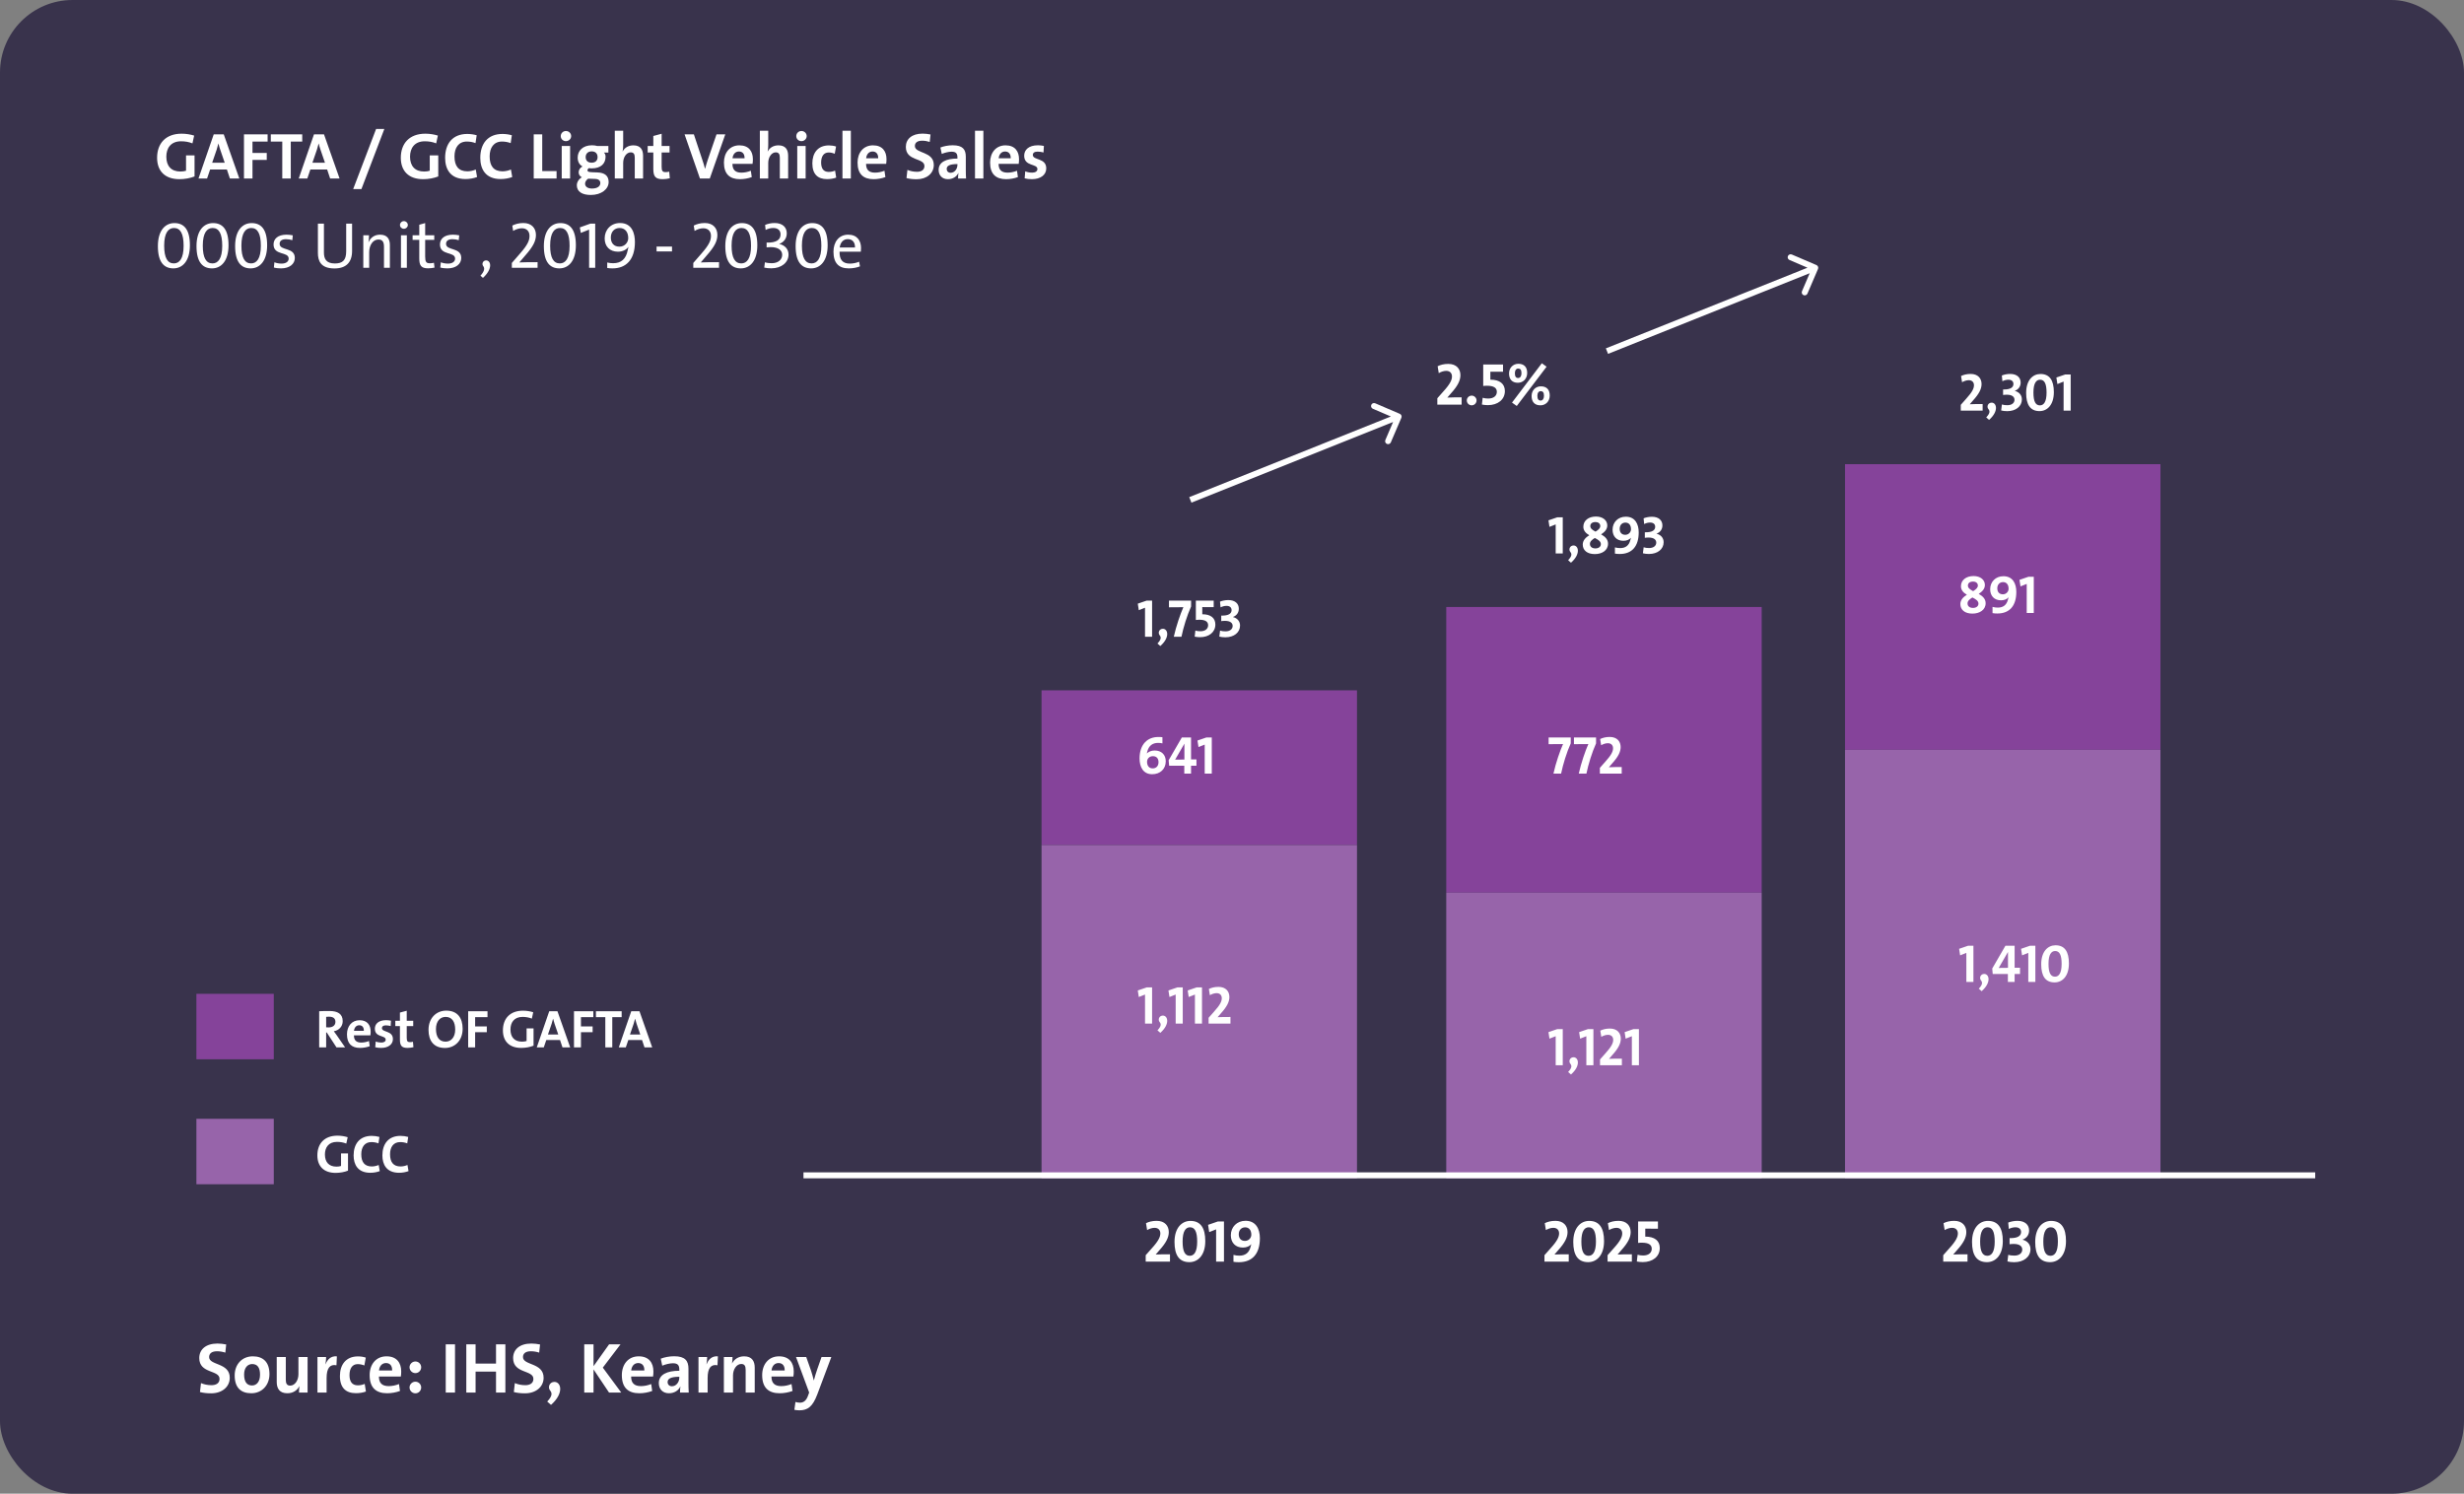 <?xml version="1.0" encoding="UTF-8"?> <svg xmlns="http://www.w3.org/2000/svg" width="414" height="251" viewBox="0 0 414 251" fill="none"><rect x="0" y="0" width="414" height="251" fill="#808080" stroke="none"/><rect width="414" height="251" rx="12.191" fill="#39334C"></rect><path d="M38.604 231.516C38.604 228.948 35.136 229.476 35.136 228.036C35.136 227.46 35.556 227.064 36.468 227.064C36.948 227.064 37.416 227.148 37.86 227.292L38.004 225.924C37.548 225.828 36.984 225.768 36.54 225.768C34.584 225.768 33.48 226.764 33.48 228.204C33.48 230.868 36.888 230.16 36.888 231.708C36.888 232.464 36.264 232.764 35.532 232.764C34.884 232.764 34.284 232.632 33.768 232.416L33.6 233.916C34.14 234.06 34.752 234.132 35.472 234.132C37.344 234.132 38.604 233.016 38.604 231.516ZM45.275 230.904C45.275 228.852 44.183 227.916 42.479 227.916C40.667 227.916 39.431 229.26 39.431 231.12C39.431 233.244 40.535 234.12 42.227 234.12C44.003 234.12 45.275 232.776 45.275 230.904ZM43.691 230.988C43.691 232.2 43.103 232.812 42.347 232.812C41.471 232.812 41.015 232.188 41.015 230.964C41.015 229.74 41.687 229.212 42.371 229.212C43.271 229.212 43.691 229.836 43.691 230.988ZM51.68 234V228.036H50.144V230.916C50.144 231.96 49.544 232.836 48.764 232.836C48.188 232.836 48.02 232.464 48.02 231.852V228.036H46.496V232.224C46.496 233.268 46.928 234.12 48.272 234.12C49.256 234.12 49.94 233.628 50.3 232.932H50.312C50.252 233.244 50.24 233.724 50.24 234H51.68ZM56.604 227.916C55.572 227.82 54.996 228.48 54.708 229.236H54.684C54.756 228.816 54.792 228.336 54.792 228.036H53.34V234H54.876V231.564C54.876 229.908 55.428 229.2 56.532 229.416L56.604 227.916ZM61.483 233.832L61.279 232.548C60.931 232.704 60.523 232.788 60.115 232.788C59.095 232.788 58.723 232.08 58.723 231.06C58.723 229.956 59.191 229.224 60.103 229.224C60.499 229.224 60.895 229.32 61.219 229.452L61.459 228.132C61.075 228 60.607 227.928 60.151 227.928C58.087 227.928 57.115 229.356 57.115 231.216C57.115 233.244 58.147 234.108 59.803 234.108C60.379 234.108 61.015 234.012 61.483 233.832ZM67.411 230.448C67.411 229.032 66.679 227.916 64.939 227.916C63.163 227.916 62.107 229.284 62.107 231.072C62.107 233.172 63.163 234.12 65.047 234.12C65.779 234.12 66.559 233.976 67.207 233.736L67.039 232.572C66.475 232.8 65.875 232.92 65.311 232.92C64.159 232.92 63.667 232.368 63.667 231.312H67.351C67.399 231.048 67.411 230.676 67.411 230.448ZM65.887 230.292H63.679C63.763 229.512 64.219 229.044 64.855 229.044C65.503 229.044 65.911 229.476 65.887 230.292ZM70.767 229.752C70.767 229.224 70.335 228.78 69.795 228.78C69.255 228.78 68.811 229.224 68.811 229.752C68.811 230.292 69.255 230.736 69.795 230.736C70.335 230.736 70.767 230.292 70.767 229.752ZM70.767 233.148C70.767 232.62 70.335 232.176 69.795 232.176C69.255 232.176 68.811 232.62 68.811 233.148C68.811 233.688 69.255 234.132 69.795 234.132C70.335 234.132 70.767 233.688 70.767 233.148ZM76.451 234V225.9H74.891V234H76.451ZM84.912 234V225.9H83.34V229.14H79.908V225.9H78.348V234H79.908V230.484H83.34V234H84.912ZM91.338 231.516C91.338 228.948 87.87 229.476 87.87 228.036C87.87 227.46 88.29 227.064 89.202 227.064C89.682 227.064 90.15 227.148 90.594 227.292L90.738 225.924C90.282 225.828 89.718 225.768 89.274 225.768C87.318 225.768 86.214 226.764 86.214 228.204C86.214 230.868 89.622 230.16 89.622 231.708C89.622 232.464 88.998 232.764 88.266 232.764C87.618 232.764 87.018 232.632 86.502 232.416L86.334 233.916C86.874 234.06 87.486 234.132 88.206 234.132C90.078 234.132 91.338 233.016 91.338 231.516ZM93.153 232.212C92.313 232.212 91.989 233.136 92.433 233.664C92.817 234.12 92.769 234.636 91.941 235.512L92.577 236.076C94.809 234.12 94.281 232.212 93.153 232.212ZM104.38 234L101.284 229.812L104.26 225.9H102.34L99.724 229.572V225.9H98.164V234H99.724V230.112L102.328 234H104.38ZM109.786 230.448C109.786 229.032 109.054 227.916 107.314 227.916C105.538 227.916 104.482 229.284 104.482 231.072C104.482 233.172 105.538 234.12 107.422 234.12C108.154 234.12 108.934 233.976 109.582 233.736L109.414 232.572C108.85 232.8 108.25 232.92 107.686 232.92C106.534 232.92 106.042 232.368 106.042 231.312H109.726C109.774 231.048 109.786 230.676 109.786 230.448ZM108.262 230.292H106.054C106.138 229.512 106.594 229.044 107.23 229.044C107.878 229.044 108.286 229.476 108.262 230.292ZM115.722 234C115.686 233.508 115.674 232.944 115.674 232.464V230.004C115.674 228.672 115.122 227.904 113.274 227.904C112.47 227.904 111.618 228.072 111.018 228.312L111.27 229.488C111.798 229.26 112.53 229.08 113.07 229.08C113.862 229.08 114.138 229.404 114.138 230.124V230.34C112.05 230.34 110.694 231 110.694 232.416C110.694 233.388 111.318 234.12 112.398 234.12C113.286 234.12 114.018 233.652 114.306 232.98L114.318 232.992C114.27 233.304 114.258 233.652 114.258 234H115.722ZM114.138 231.504C114.138 232.224 113.634 232.944 112.89 232.944C112.446 232.944 112.17 232.632 112.17 232.248C112.17 231.732 112.59 231.348 114.138 231.348V231.504ZM120.623 227.916C119.591 227.82 119.015 228.48 118.727 229.236H118.703C118.775 228.816 118.811 228.336 118.811 228.036H117.359V234H118.895V231.564C118.895 229.908 119.447 229.2 120.551 229.416L120.623 227.916ZM126.809 234V229.812C126.809 228.768 126.377 227.916 125.033 227.916C124.061 227.916 123.365 228.408 123.005 229.104H122.993C123.053 228.792 123.077 228.312 123.077 228.036H121.625V234H123.161V231.12C123.161 230.076 123.773 229.2 124.541 229.2C125.117 229.2 125.285 229.572 125.285 230.184V234H126.809ZM133.364 230.448C133.364 229.032 132.632 227.916 130.892 227.916C129.116 227.916 128.06 229.284 128.06 231.072C128.06 233.172 129.116 234.12 131 234.12C131.732 234.12 132.512 233.976 133.16 233.736L132.992 232.572C132.428 232.8 131.828 232.92 131.264 232.92C130.112 232.92 129.62 232.368 129.62 231.312H133.304C133.352 231.048 133.364 230.676 133.364 230.448ZM131.84 230.292H129.632C129.716 229.512 130.172 229.044 130.808 229.044C131.456 229.044 131.864 229.476 131.84 230.292ZM139.676 228.036H138.032L137.324 230.064C137.132 230.616 136.88 231.42 136.748 231.96H136.736C136.604 231.42 136.436 230.832 136.268 230.316L135.464 228.036H133.748L135.956 234L135.764 234.528C135.44 235.464 134.912 235.704 134.408 235.704C134.156 235.704 133.88 235.656 133.651 235.584L133.471 236.904C133.7 236.952 134.06 236.988 134.312 236.988C135.692 236.988 136.532 236.4 137.312 234.336L139.676 228.036Z" fill="white"></path><rect x="310" y="78" width="53" height="48" fill="#85439A"></rect><rect x="243" y="102" width="53" height="48" fill="#85439A"></rect><rect x="175" y="116" width="53" height="26" fill="#85439A"></rect><rect x="33" y="167" width="13" height="11" fill="#85439A"></rect><rect x="33" y="188" width="13" height="11" fill="#9764AA"></rect><rect x="310" y="126" width="53" height="72" fill="#9764AA"></rect><rect x="243" y="150" width="53" height="48" fill="#9764AA"></rect><rect x="175" y="142" width="53" height="56" fill="#9764AA"></rect><line x1="135" y1="197.5" x2="389" y2="197.5" stroke="white"></line><path d="M196.58 212V210.77C195.67 210.77 194.89 210.77 194.19 210.81V210.8L194.79 210.1C195.94 208.84 196.38 207.92 196.38 207.04C196.38 205.99 195.71 205.15 194.34 205.15C193.58 205.15 193 205.32 192.55 205.54L192.74 206.7C193.09 206.49 193.56 206.32 193.99 206.32C194.64 206.32 194.96 206.73 194.96 207.26C194.96 207.81 194.69 208.49 193.51 209.78L192.5 210.92V212H196.58ZM202.51 208.55C202.51 206.35 201.73 205.16 200.01 205.16C198.58 205.16 197.34 206.31 197.34 208.7C197.34 210.91 198.12 212.09 199.84 212.09C201.27 212.09 202.51 210.95 202.51 208.55ZM201.15 208.64C201.15 210.38 200.62 211.02 199.91 211.02C199.1 211.02 198.7 210.3 198.7 208.62C198.7 206.87 199.23 206.23 199.94 206.23C200.75 206.23 201.15 206.95 201.15 208.64ZM205.651 212V205.25H204.641L202.981 205.82L203.171 207.04L204.331 206.58V212H205.651ZM211.685 208.07C211.685 206.52 211.025 205.14 209.275 205.14C207.825 205.14 206.805 206.18 206.805 207.57C206.805 208.83 207.585 209.64 208.835 209.64C209.485 209.64 209.975 209.39 210.225 209.08L210.235 209.09C210.195 209.22 210.165 209.4 210.105 209.57C209.855 210.52 209.215 211 208.245 211C207.955 211 207.585 210.97 207.245 210.87V212.03C207.525 212.08 207.835 212.1 208.145 212.1C210.465 212.1 211.685 210.63 211.685 208.07ZM210.245 207.49C210.245 207.98 209.835 208.52 209.175 208.52C208.495 208.52 208.135 208.07 208.135 207.4C208.135 206.7 208.575 206.24 209.205 206.24C209.845 206.24 210.245 206.69 210.245 207.49Z" fill="white"></path><path d="M263.58 212V210.77C262.67 210.77 261.89 210.77 261.19 210.81V210.8L261.79 210.1C262.94 208.84 263.38 207.92 263.38 207.04C263.38 205.99 262.71 205.15 261.34 205.15C260.58 205.15 260 205.32 259.55 205.54L259.74 206.7C260.09 206.49 260.56 206.32 260.99 206.32C261.64 206.32 261.96 206.73 261.96 207.26C261.96 207.81 261.69 208.49 260.51 209.78L259.5 210.92V212H263.58ZM269.51 208.55C269.51 206.35 268.73 205.16 267.01 205.16C265.58 205.16 264.34 206.31 264.34 208.7C264.34 210.91 265.12 212.09 266.84 212.09C268.27 212.09 269.51 210.95 269.51 208.55ZM268.15 208.64C268.15 210.38 267.62 211.02 266.91 211.02C266.1 211.02 265.7 210.3 265.7 208.62C265.7 206.87 266.23 206.23 266.94 206.23C267.75 206.23 268.15 206.95 268.15 208.64ZM274.185 212V210.77C273.275 210.77 272.495 210.77 271.795 210.81V210.8L272.395 210.1C273.545 208.84 273.985 207.92 273.985 207.04C273.985 205.99 273.315 205.15 271.945 205.15C271.185 205.15 270.605 205.32 270.155 205.54L270.345 206.7C270.695 206.49 271.165 206.32 271.595 206.32C272.245 206.32 272.565 206.73 272.565 207.26C272.565 207.81 272.295 208.49 271.115 209.78L270.105 210.92V212H274.185ZM278.876 209.71C278.876 208.5 278.006 207.79 276.436 207.8V206.46L278.566 206.47V205.25H275.236V208.86C275.426 208.83 275.656 208.82 275.876 208.82C277.006 208.82 277.526 209.18 277.526 209.84C277.526 210.51 276.996 210.97 276.086 210.97C275.736 210.97 275.396 210.93 275.146 210.84L275.016 211.98C275.286 212.04 275.686 212.08 276.016 212.08C277.686 212.08 278.876 211.15 278.876 209.71Z" fill="white"></path><path d="M330.58 212V210.77C329.67 210.77 328.89 210.77 328.19 210.81V210.8L328.79 210.1C329.94 208.84 330.38 207.92 330.38 207.04C330.38 205.99 329.71 205.15 328.34 205.15C327.58 205.15 327 205.32 326.55 205.54L326.74 206.7C327.09 206.49 327.56 206.32 327.99 206.32C328.64 206.32 328.96 206.73 328.96 207.26C328.96 207.81 328.69 208.49 327.51 209.78L326.5 210.92V212H330.58ZM336.51 208.55C336.51 206.35 335.73 205.16 334.01 205.16C332.58 205.16 331.34 206.31 331.34 208.7C331.34 210.91 332.12 212.09 333.84 212.09C335.27 212.09 336.51 210.95 336.51 208.55ZM335.15 208.64C335.15 210.38 334.62 211.02 333.91 211.02C333.1 211.02 332.7 210.3 332.7 208.62C332.7 206.87 333.23 206.23 333.94 206.23C334.75 206.23 335.15 206.95 335.15 208.64ZM341.159 209.9C341.159 209.13 340.659 208.52 339.839 208.32L339.849 208.3C340.499 208.06 340.929 207.51 340.929 206.77C340.929 205.84 340.259 205.15 338.969 205.15C338.409 205.15 337.839 205.27 337.419 205.44L337.519 206.51C337.869 206.34 338.239 206.23 338.629 206.23C339.269 206.23 339.579 206.56 339.579 207.03C339.579 207.62 339.089 208.09 337.649 208.05V209.08C337.839 209.05 338.059 209.03 338.349 209.03C339.349 209.03 339.779 209.44 339.779 209.98C339.779 210.56 339.289 210.99 338.449 210.99C338.059 210.99 337.699 210.95 337.429 210.85L337.289 211.97C337.569 212.05 338.009 212.1 338.419 212.1C340.019 212.1 341.159 211.21 341.159 209.9ZM347.126 208.55C347.126 206.35 346.346 205.16 344.626 205.16C343.196 205.16 341.956 206.31 341.956 208.7C341.956 210.91 342.736 212.09 344.456 212.09C345.886 212.09 347.126 210.95 347.126 208.55ZM345.766 208.64C345.766 210.38 345.236 211.02 344.526 211.02C343.716 211.02 343.316 210.3 343.316 208.62C343.316 206.87 343.846 206.23 344.556 206.23C345.366 206.23 345.766 206.95 345.766 208.64Z" fill="white"></path><path d="M333.122 69V67.893C332.303 67.893 331.601 67.893 330.971 67.929V67.92L331.511 67.29C332.546 66.156 332.942 65.328 332.942 64.536C332.942 63.591 332.339 62.835 331.106 62.835C330.422 62.835 329.9 62.988 329.495 63.186L329.666 64.23C329.981 64.041 330.404 63.888 330.791 63.888C331.376 63.888 331.664 64.257 331.664 64.734C331.664 65.229 331.421 65.841 330.359 67.002L329.45 68.028V69H333.122ZM334.634 67.659C334.004 67.659 333.761 68.352 334.094 68.748C334.382 69.09 334.346 69.477 333.725 70.134L334.202 70.557C335.876 69.09 335.48 67.659 334.634 67.659ZM339.716 67.11C339.716 66.417 339.266 65.868 338.528 65.688L338.537 65.67C339.122 65.454 339.509 64.959 339.509 64.293C339.509 63.456 338.906 62.835 337.745 62.835C337.241 62.835 336.728 62.943 336.35 63.096L336.44 64.059C336.755 63.906 337.088 63.807 337.439 63.807C338.015 63.807 338.294 64.104 338.294 64.527C338.294 65.058 337.853 65.481 336.557 65.445V66.372C336.728 66.345 336.926 66.327 337.187 66.327C338.087 66.327 338.474 66.696 338.474 67.182C338.474 67.704 338.033 68.091 337.277 68.091C336.926 68.091 336.602 68.055 336.359 67.965L336.233 68.973C336.485 69.045 336.881 69.09 337.25 69.09C338.69 69.09 339.716 68.289 339.716 67.11ZM345.086 65.895C345.086 63.915 344.384 62.844 342.836 62.844C341.549 62.844 340.433 63.879 340.433 66.03C340.433 68.019 341.135 69.081 342.683 69.081C343.97 69.081 345.086 68.055 345.086 65.895ZM343.862 65.976C343.862 67.542 343.385 68.118 342.746 68.118C342.017 68.118 341.657 67.47 341.657 65.958C341.657 64.383 342.134 63.807 342.773 63.807C343.502 63.807 343.862 64.455 343.862 65.976ZM347.913 69V62.925H347.004L345.51 63.438L345.681 64.536L346.725 64.122V69H347.913Z" fill="white"></path><path d="M333.626 101.353C333.626 100.633 333.122 100.165 332.465 99.796C333.023 99.418 333.5 98.977 333.5 98.293C333.5 97.438 332.753 96.799 331.592 96.799C330.368 96.799 329.477 97.465 329.477 98.518C329.477 99.13 329.855 99.589 330.476 99.94C329.882 100.309 329.378 100.804 329.378 101.506C329.378 102.469 330.125 103.108 331.403 103.108C332.591 103.108 333.626 102.514 333.626 101.353ZM332.321 98.392C332.321 98.734 332.06 99.004 331.529 99.337C330.98 99.049 330.647 98.797 330.647 98.401C330.647 98.005 330.953 97.726 331.502 97.726C332.06 97.726 332.321 98.041 332.321 98.392ZM332.42 101.434C332.42 101.884 332.024 102.154 331.511 102.154C330.926 102.154 330.584 101.857 330.584 101.398C330.584 100.966 330.953 100.687 331.403 100.399C331.943 100.678 332.42 100.957 332.42 101.434ZM338.78 99.463C338.78 98.068 338.186 96.826 336.611 96.826C335.306 96.826 334.388 97.762 334.388 99.013C334.388 100.147 335.09 100.876 336.215 100.876C336.8 100.876 337.241 100.651 337.466 100.372L337.475 100.381C337.439 100.498 337.412 100.66 337.358 100.813C337.133 101.668 336.557 102.1 335.684 102.1C335.423 102.1 335.09 102.073 334.784 101.983V103.027C335.036 103.072 335.315 103.09 335.594 103.09C337.682 103.09 338.78 101.767 338.78 99.463ZM337.484 98.941C337.484 99.382 337.115 99.868 336.521 99.868C335.909 99.868 335.585 99.463 335.585 98.86C335.585 98.23 335.981 97.816 336.548 97.816C337.124 97.816 337.484 98.221 337.484 98.941ZM341.717 103V96.925H340.808L339.314 97.438L339.485 98.536L340.529 98.122V103H341.717Z" fill="white"></path><path d="M331.574 165V158.925H330.665L329.171 159.438L329.342 160.536L330.386 160.122V165H331.574ZM333.386 163.659C332.756 163.659 332.513 164.352 332.846 164.748C333.134 165.09 333.098 165.477 332.477 166.134L332.954 166.557C334.628 165.09 334.232 163.659 333.386 163.659ZM339.405 163.668V162.615H338.496V158.925H336.948L334.734 162.75L334.815 163.668H337.362V165H338.496V163.668H339.405ZM337.38 162.633C337.092 162.633 336.219 162.633 335.823 162.651L337.371 159.978H337.38V162.633ZM341.98 165V158.925H341.071L339.577 159.438L339.748 160.536L340.792 160.122V165H341.98ZM347.618 161.895C347.618 159.915 346.916 158.844 345.368 158.844C344.081 158.844 342.965 159.879 342.965 162.03C342.965 164.019 343.667 165.081 345.215 165.081C346.502 165.081 347.618 164.055 347.618 161.895ZM346.394 161.976C346.394 163.542 345.917 164.118 345.278 164.118C344.549 164.118 344.189 163.47 344.189 161.958C344.189 160.383 344.666 159.807 345.305 159.807C346.034 159.807 346.394 160.455 346.394 161.976Z" fill="white"></path><path d="M262.574 93V86.925H261.665L260.171 87.438L260.342 88.536L261.386 88.122V93H262.574ZM264.386 91.659C263.756 91.659 263.513 92.352 263.846 92.748C264.134 93.09 264.098 93.477 263.477 94.134L263.954 94.557C265.628 93.09 265.232 91.659 264.386 91.659ZM270.181 91.353C270.181 90.633 269.677 90.165 269.02 89.796C269.578 89.418 270.055 88.977 270.055 88.293C270.055 87.438 269.308 86.799 268.147 86.799C266.923 86.799 266.032 87.465 266.032 88.518C266.032 89.13 266.41 89.589 267.031 89.94C266.437 90.309 265.933 90.804 265.933 91.506C265.933 92.469 266.68 93.108 267.958 93.108C269.146 93.108 270.181 92.514 270.181 91.353ZM268.876 88.392C268.876 88.734 268.615 89.004 268.084 89.337C267.535 89.049 267.202 88.797 267.202 88.401C267.202 88.005 267.508 87.726 268.057 87.726C268.615 87.726 268.876 88.041 268.876 88.392ZM268.975 91.434C268.975 91.884 268.579 92.154 268.066 92.154C267.481 92.154 267.139 91.857 267.139 91.398C267.139 90.966 267.508 90.687 267.958 90.399C268.498 90.678 268.975 90.957 268.975 91.434ZM275.334 89.463C275.334 88.068 274.74 86.826 273.165 86.826C271.86 86.826 270.942 87.762 270.942 89.013C270.942 90.147 271.644 90.876 272.769 90.876C273.354 90.876 273.795 90.651 274.02 90.372L274.029 90.381C273.993 90.498 273.966 90.66 273.912 90.813C273.687 91.668 273.111 92.1 272.238 92.1C271.977 92.1 271.644 92.073 271.338 91.983V93.027C271.59 93.072 271.869 93.09 272.148 93.09C274.236 93.09 275.334 91.767 275.334 89.463ZM274.038 88.941C274.038 89.382 273.669 89.868 273.075 89.868C272.463 89.868 272.139 89.463 272.139 88.86C272.139 88.23 272.535 87.816 273.102 87.816C273.678 87.816 274.038 88.221 274.038 88.941ZM279.523 91.11C279.523 90.417 279.073 89.868 278.335 89.688L278.344 89.67C278.929 89.454 279.316 88.959 279.316 88.293C279.316 87.456 278.713 86.835 277.552 86.835C277.048 86.835 276.535 86.943 276.157 87.096L276.247 88.059C276.562 87.906 276.895 87.807 277.246 87.807C277.822 87.807 278.101 88.104 278.101 88.527C278.101 89.058 277.66 89.481 276.364 89.445V90.372C276.535 90.345 276.733 90.327 276.994 90.327C277.894 90.327 278.281 90.696 278.281 91.182C278.281 91.704 277.84 92.091 277.084 92.091C276.733 92.091 276.409 92.055 276.166 91.965L276.04 92.973C276.292 93.045 276.688 93.09 277.057 93.09C278.497 93.09 279.523 92.289 279.523 91.11Z" fill="white"></path><path d="M263.915 124.915V123.925H260.198V125.05C260.918 125.05 262.277 125.041 262.619 125.032C262.124 126.13 261.395 128.236 261.008 130H262.295C262.619 128.425 263.231 126.427 263.915 124.915ZM268.169 124.915V123.925H264.452V125.05C265.172 125.05 266.531 125.041 266.873 125.032C266.378 126.13 265.649 128.236 265.262 130H266.549C266.873 128.425 267.485 126.427 268.169 124.915ZM272.48 130V128.893C271.661 128.893 270.959 128.893 270.329 128.929V128.92L270.869 128.29C271.904 127.156 272.3 126.328 272.3 125.536C272.3 124.591 271.697 123.835 270.464 123.835C269.78 123.835 269.258 123.988 268.853 124.186L269.024 125.23C269.339 125.041 269.762 124.888 270.149 124.888C270.734 124.888 271.022 125.257 271.022 125.734C271.022 126.229 270.779 126.841 269.717 128.002L268.808 129.028V130H272.48Z" fill="white"></path><path d="M262.574 179V172.925H261.665L260.171 173.438L260.342 174.536L261.386 174.122V179H262.574ZM264.386 177.659C263.756 177.659 263.513 178.352 263.846 178.748C264.134 179.09 264.098 179.477 263.477 180.134L263.954 180.557C265.628 179.09 265.232 177.659 264.386 177.659ZM267.724 179V172.925H266.815L265.321 173.438L265.492 174.536L266.536 174.122V179H267.724ZM272.507 179V177.893C271.688 177.893 270.986 177.893 270.356 177.929V177.92L270.896 177.29C271.931 176.156 272.327 175.328 272.327 174.536C272.327 173.591 271.724 172.835 270.491 172.835C269.807 172.835 269.285 172.988 268.88 173.186L269.051 174.23C269.366 174.041 269.789 173.888 270.176 173.888C270.761 173.888 271.049 174.257 271.049 174.734C271.049 175.229 270.806 175.841 269.744 177.002L268.835 178.028V179H272.507ZM275.371 179V172.925H274.462L272.968 173.438L273.139 174.536L274.183 174.122V179H275.371Z" fill="white"></path><path d="M193.574 107V100.925H192.665L191.171 101.438L191.342 102.536L192.386 102.122V107H193.574ZM195.386 105.659C194.756 105.659 194.513 106.352 194.846 106.748C195.134 107.09 195.098 107.477 194.477 108.134L194.954 108.557C196.628 107.09 196.232 105.659 195.386 105.659ZM200.127 101.915V100.925H196.41V102.05C197.13 102.05 198.489 102.041 198.831 102.032C198.336 103.13 197.607 105.236 197.22 107H198.507C198.831 105.425 199.443 103.427 200.127 101.915ZM204.204 104.939C204.204 103.85 203.421 103.211 202.008 103.22V102.014L203.925 102.023V100.925H200.928V104.174C201.099 104.147 201.306 104.138 201.504 104.138C202.521 104.138 202.989 104.462 202.989 105.056C202.989 105.659 202.512 106.073 201.693 106.073C201.378 106.073 201.072 106.037 200.847 105.956L200.73 106.982C200.973 107.036 201.333 107.072 201.63 107.072C203.133 107.072 204.204 106.235 204.204 104.939ZM208.352 105.11C208.352 104.417 207.902 103.868 207.164 103.688L207.173 103.67C207.758 103.454 208.145 102.959 208.145 102.293C208.145 101.456 207.542 100.835 206.381 100.835C205.877 100.835 205.364 100.943 204.986 101.096L205.076 102.059C205.391 101.906 205.724 101.807 206.075 101.807C206.651 101.807 206.93 102.104 206.93 102.527C206.93 103.058 206.489 103.481 205.193 103.445V104.372C205.364 104.345 205.562 104.327 205.823 104.327C206.723 104.327 207.11 104.696 207.11 105.182C207.11 105.704 206.669 106.091 205.913 106.091C205.562 106.091 205.238 106.055 204.995 105.965L204.869 106.973C205.121 107.045 205.517 107.09 205.886 107.09C207.326 107.09 208.352 106.289 208.352 105.11Z" fill="white"></path><path d="M195.869 127.921C195.869 126.841 195.167 126.112 194.006 126.112C193.421 126.112 192.98 126.328 192.701 126.607L192.692 126.598L192.764 126.292C193.025 125.275 193.682 124.834 194.582 124.834C194.834 124.834 195.059 124.852 195.311 124.915V123.88C195.14 123.853 194.897 123.844 194.6 123.844C192.845 123.844 191.468 125.032 191.468 127.453C191.468 128.875 192.08 130.099 193.583 130.099C194.933 130.099 195.869 129.226 195.869 127.921ZM194.654 128.083C194.654 128.695 194.276 129.118 193.682 129.118C193.07 129.118 192.728 128.686 192.728 128.011C192.728 127.507 193.106 127.066 193.709 127.066C194.33 127.066 194.654 127.462 194.654 128.083ZM201.027 128.668V127.615H200.118V123.925H198.57L196.356 127.75L196.437 128.668H198.984V130H200.118V128.668H201.027ZM199.002 127.633C198.714 127.633 197.841 127.633 197.445 127.651L198.993 124.978H199.002V127.633ZM203.602 130V123.925H202.693L201.199 124.438L201.37 125.536L202.414 125.122V130H203.602Z" fill="white"></path><path d="M193.574 172V165.925H192.665L191.171 166.438L191.342 167.536L192.386 167.122V172H193.574ZM195.386 170.659C194.756 170.659 194.513 171.352 194.846 171.748C195.134 172.09 195.098 172.477 194.477 173.134L194.954 173.557C196.628 172.09 196.232 170.659 195.386 170.659ZM198.724 172V165.925H197.815L196.321 166.438L196.492 167.536L197.536 167.122V172H198.724ZM201.959 172V165.925H201.05L199.556 166.438L199.727 167.536L200.771 167.122V172H201.959ZM206.741 172V170.893C205.922 170.893 205.22 170.893 204.59 170.929V170.92L205.13 170.29C206.165 169.156 206.561 168.328 206.561 167.536C206.561 166.591 205.958 165.835 204.725 165.835C204.041 165.835 203.519 165.988 203.114 166.186L203.285 167.23C203.6 167.041 204.023 166.888 204.41 166.888C204.995 166.888 205.283 167.257 205.283 167.734C205.283 168.229 205.04 168.841 203.978 170.002L203.069 171.028V172H206.741Z" fill="white"></path><path d="M245.58 68V66.77C244.67 66.77 243.89 66.77 243.19 66.81V66.8L243.79 66.1C244.94 64.84 245.38 63.92 245.38 63.04C245.38 61.99 244.71 61.15 243.34 61.15C242.58 61.15 242 61.32 241.55 61.54L241.74 62.7C242.09 62.49 242.56 62.32 242.99 62.32C243.64 62.32 243.96 62.73 243.96 63.26C243.96 63.81 243.69 64.49 242.51 65.78L241.5 66.92V68H245.58ZM248.09 67.29C248.09 66.85 247.72 66.48 247.27 66.48C246.82 66.48 246.45 66.85 246.45 67.29C246.45 67.74 246.82 68.11 247.27 68.11C247.72 68.11 248.09 67.74 248.09 67.29ZM252.849 65.71C252.849 64.5 251.979 63.79 250.409 63.8V62.46L252.539 62.47V61.25H249.209V64.86C249.399 64.83 249.629 64.82 249.849 64.82C250.979 64.82 251.499 65.18 251.499 65.84C251.499 66.51 250.969 66.97 250.059 66.97C249.709 66.97 249.369 66.93 249.119 66.84L248.989 67.98C249.259 68.04 249.659 68.08 249.989 68.08C251.659 68.08 252.849 67.15 252.849 65.71ZM260.388 66.46C260.388 65.43 259.818 64.92 258.898 64.92C258.008 64.92 257.338 65.59 257.338 66.55C257.338 67.52 257.848 68.11 258.818 68.11C259.698 68.11 260.388 67.45 260.388 66.46ZM259.858 61.62L259.058 61.04L254.048 67.65L254.848 68.22L259.858 61.62ZM256.598 62.66C256.598 61.64 256.028 61.13 255.118 61.13C254.228 61.13 253.548 61.8 253.548 62.76C253.548 63.72 254.058 64.32 255.028 64.32C255.918 64.32 256.598 63.65 256.598 62.66ZM259.418 66.52C259.418 67.02 259.178 67.31 258.878 67.31C258.508 67.31 258.308 67.09 258.308 66.5C258.308 66.01 258.548 65.73 258.868 65.73C259.228 65.73 259.418 65.94 259.418 66.52ZM255.638 62.73C255.638 63.23 255.398 63.52 255.088 63.52C254.728 63.52 254.528 63.3 254.528 62.71C254.528 62.22 254.768 61.93 255.078 61.93C255.448 61.93 255.638 62.14 255.638 62.73Z" fill="white"></path><path d="M32.688 29.648V26.106H31.258V28.691C30.972 28.779 30.664 28.823 30.312 28.823C28.772 28.823 27.947 27.899 27.947 26.326C27.947 24.918 28.673 23.741 30.433 23.741C31.126 23.741 31.775 23.862 32.336 24.093L32.622 22.784C32.028 22.597 31.291 22.465 30.521 22.465C27.837 22.465 26.396 24.104 26.396 26.513C26.396 28.724 27.705 30.11 30.147 30.11C31.038 30.11 31.951 29.945 32.688 29.648ZM40.212 30L37.594 22.575H35.911L33.348 30H34.789L35.306 28.482H38.122L38.628 30H40.212ZM37.759 27.349H35.647L36.406 25.138C36.516 24.775 36.604 24.445 36.692 24.115H36.703C36.78 24.445 36.879 24.775 37 25.138L37.759 27.349ZM44.964 23.796V22.575H40.993V30H42.423V26.876H44.821V25.699H42.423V23.796H44.964ZM50.781 23.796V22.575H45.501V23.796H47.426V30H48.856V23.796H50.781ZM57.056 30L54.438 22.575H52.755L50.192 30H51.633L52.15 28.482H54.966L55.472 30H57.056ZM54.603 27.349H52.491L53.25 25.138C53.36 24.775 53.448 24.445 53.536 24.115H53.547C53.624 24.445 53.723 24.775 53.844 25.138L54.603 27.349ZM64.577 21.673H63.191L59.341 31.771H60.727L64.577 21.673ZM73.637 29.648V26.106H72.207V28.691C71.921 28.779 71.613 28.823 71.261 28.823C69.721 28.823 68.896 27.899 68.896 26.326C68.896 24.918 69.622 23.741 71.382 23.741C72.075 23.741 72.724 23.862 73.285 24.093L73.571 22.784C72.977 22.597 72.24 22.465 71.47 22.465C68.786 22.465 67.345 24.104 67.345 26.513C67.345 28.724 68.654 30.11 71.096 30.11C71.987 30.11 72.9 29.945 73.637 29.648ZM80.158 29.747L79.938 28.482C79.553 28.669 78.981 28.79 78.53 28.79C77.034 28.79 76.363 27.888 76.363 26.282C76.363 24.83 77.045 23.785 78.442 23.785C78.937 23.785 79.443 23.873 79.894 24.049L80.092 22.729C79.608 22.586 79.036 22.509 78.508 22.509C76.022 22.509 74.79 24.17 74.79 26.524C74.79 28.372 75.626 30.088 78.222 30.088C78.915 30.088 79.608 29.956 80.158 29.747ZM86.066 29.747L85.846 28.482C85.461 28.669 84.889 28.79 84.438 28.79C82.942 28.79 82.271 27.888 82.271 26.282C82.271 24.83 82.953 23.785 84.35 23.785C84.845 23.785 85.351 23.873 85.802 24.049L86 22.729C85.516 22.586 84.944 22.509 84.416 22.509C81.93 22.509 80.698 24.17 80.698 26.524C80.698 28.372 81.534 30.088 84.13 30.088C84.823 30.088 85.516 29.956 86.066 29.747ZM93.515 30V28.746H91.106V22.575H89.676V30H93.515ZM95.965 22.872C95.965 22.388 95.569 22.014 95.085 22.014C94.601 22.014 94.216 22.399 94.216 22.872C94.216 23.345 94.601 23.719 95.085 23.719C95.569 23.719 95.965 23.334 95.965 22.872ZM95.789 30V24.533H94.381V30H95.789ZM102.264 30.583C102.264 29.527 101.582 29.021 100.405 28.977L99.558 28.944C98.92 28.922 98.711 28.856 98.711 28.603C98.711 28.471 98.799 28.328 98.975 28.251C99.129 28.284 99.25 28.295 99.404 28.295C100.966 28.295 101.747 27.492 101.747 26.326C101.747 26.04 101.648 25.798 101.472 25.633H102.22V24.533H100.361C100.064 24.456 99.822 24.412 99.47 24.412C97.875 24.412 97.061 25.38 97.061 26.48C97.061 27.195 97.369 27.701 97.875 27.976C97.501 28.141 97.226 28.526 97.226 28.955C97.226 29.329 97.435 29.637 97.765 29.791C97.314 30.033 96.918 30.561 96.918 31.133C96.918 32.2 97.809 32.761 99.261 32.761C101.076 32.761 102.264 31.76 102.264 30.583ZM100.867 30.77C100.867 31.287 100.383 31.683 99.47 31.683C98.766 31.683 98.304 31.375 98.304 30.869C98.304 30.561 98.491 30.264 98.81 30.033H99.063L100.009 30.066C100.614 30.088 100.867 30.374 100.867 30.77ZM100.405 26.403C100.405 26.986 100.031 27.338 99.415 27.338C98.755 27.338 98.403 26.975 98.403 26.392C98.403 25.842 98.777 25.435 99.415 25.435C100.064 25.435 100.405 25.82 100.405 26.403ZM108.049 30V26.161C108.049 25.204 107.653 24.423 106.421 24.423C105.574 24.423 104.947 24.83 104.628 25.435H104.606C104.683 25.105 104.705 24.654 104.705 24.324V21.97H103.297V30H104.705V27.371C104.705 26.403 105.266 25.6 105.97 25.6C106.498 25.6 106.652 25.941 106.652 26.502V30H108.049ZM112.542 29.956L112.443 28.845C112.256 28.9 112.047 28.922 111.816 28.922C111.332 28.922 111.167 28.724 111.167 28.02V25.622H112.498V24.533H111.167V22.476L109.77 22.85V24.533H108.824V25.622H109.77V28.394C109.77 29.67 110.144 30.11 111.354 30.11C111.739 30.11 112.19 30.044 112.542 29.956ZM121.863 22.575H120.389L118.926 26.832C118.761 27.327 118.596 27.866 118.475 28.35H118.453C118.343 27.888 118.167 27.338 118.024 26.92L116.583 22.575H115.021L117.606 30H119.256L121.863 22.575ZM126.498 26.744C126.498 25.446 125.827 24.423 124.232 24.423C122.604 24.423 121.636 25.677 121.636 27.316C121.636 29.241 122.604 30.11 124.331 30.11C125.002 30.11 125.717 29.978 126.311 29.758L126.157 28.691C125.64 28.9 125.09 29.01 124.573 29.01C123.517 29.01 123.066 28.504 123.066 27.536H126.443C126.487 27.294 126.498 26.953 126.498 26.744ZM125.101 26.601H123.077C123.154 25.886 123.572 25.457 124.155 25.457C124.749 25.457 125.123 25.853 125.101 26.601ZM132.423 30V26.161C132.423 25.204 132.027 24.423 130.795 24.423C129.948 24.423 129.321 24.83 129.002 25.435H128.98C129.057 25.105 129.079 24.654 129.079 24.324V21.97H127.671V30H129.079V27.371C129.079 26.403 129.64 25.6 130.344 25.6C130.872 25.6 131.026 25.941 131.026 26.502V30H132.423ZM135.539 22.872C135.539 22.388 135.143 22.014 134.659 22.014C134.175 22.014 133.79 22.399 133.79 22.872C133.79 23.345 134.175 23.719 134.659 23.719C135.143 23.719 135.539 23.334 135.539 22.872ZM135.363 30V24.533H133.955V30H135.363ZM140.496 29.846L140.309 28.669C139.99 28.812 139.616 28.889 139.242 28.889C138.307 28.889 137.966 28.24 137.966 27.305C137.966 26.293 138.395 25.622 139.231 25.622C139.594 25.622 139.957 25.71 140.254 25.831L140.474 24.621C140.122 24.5 139.693 24.434 139.275 24.434C137.383 24.434 136.492 25.743 136.492 27.448C136.492 29.307 137.438 30.099 138.956 30.099C139.484 30.099 140.067 30.011 140.496 29.846ZM142.958 30V21.97H141.55V30H142.958ZM148.949 26.744C148.949 25.446 148.278 24.423 146.683 24.423C145.055 24.423 144.087 25.677 144.087 27.316C144.087 29.241 145.055 30.11 146.782 30.11C147.453 30.11 148.168 29.978 148.762 29.758L148.608 28.691C148.091 28.9 147.541 29.01 147.024 29.01C145.968 29.01 145.517 28.504 145.517 27.536H148.894C148.938 27.294 148.949 26.953 148.949 26.744ZM147.552 26.601H145.528C145.605 25.886 146.023 25.457 146.606 25.457C147.2 25.457 147.574 25.853 147.552 26.601ZM156.896 27.723C156.896 25.369 153.717 25.853 153.717 24.533C153.717 24.005 154.102 23.642 154.938 23.642C155.378 23.642 155.807 23.719 156.214 23.851L156.346 22.597C155.928 22.509 155.411 22.454 155.004 22.454C153.211 22.454 152.199 23.367 152.199 24.687C152.199 27.129 155.323 26.48 155.323 27.899C155.323 28.592 154.751 28.867 154.08 28.867C153.486 28.867 152.936 28.746 152.463 28.548L152.309 29.923C152.804 30.055 153.365 30.121 154.025 30.121C155.741 30.121 156.896 29.098 156.896 27.723ZM162.318 30C162.285 29.549 162.274 29.032 162.274 28.592V26.337C162.274 25.116 161.768 24.412 160.074 24.412C159.337 24.412 158.556 24.566 158.006 24.786L158.237 25.864C158.721 25.655 159.392 25.49 159.887 25.49C160.613 25.49 160.866 25.787 160.866 26.447V26.645C158.952 26.645 157.709 27.25 157.709 28.548C157.709 29.439 158.281 30.11 159.271 30.11C160.085 30.11 160.756 29.681 161.02 29.065L161.031 29.076C160.987 29.362 160.976 29.681 160.976 30H162.318ZM160.866 27.712C160.866 28.372 160.404 29.032 159.722 29.032C159.315 29.032 159.062 28.746 159.062 28.394C159.062 27.921 159.447 27.569 160.866 27.569V27.712ZM165.227 30V21.97H163.819V30H165.227ZM171.217 26.744C171.217 25.446 170.546 24.423 168.951 24.423C167.323 24.423 166.355 25.677 166.355 27.316C166.355 29.241 167.323 30.11 169.05 30.11C169.721 30.11 170.436 29.978 171.03 29.758L170.876 28.691C170.359 28.9 169.809 29.01 169.292 29.01C168.236 29.01 167.785 28.504 167.785 27.536H171.162C171.206 27.294 171.217 26.953 171.217 26.744ZM169.82 26.601H167.796C167.873 25.886 168.291 25.457 168.874 25.457C169.468 25.457 169.842 25.853 169.82 26.601ZM175.79 28.295C175.79 26.502 173.535 26.964 173.535 26.04C173.535 25.699 173.788 25.479 174.338 25.479C174.679 25.479 175.031 25.534 175.328 25.622L175.394 24.522C175.086 24.456 174.712 24.412 174.404 24.412C172.82 24.412 172.083 25.193 172.083 26.161C172.083 28.02 174.305 27.448 174.305 28.416C174.305 28.779 173.953 29.01 173.425 29.01C173.018 29.01 172.589 28.933 172.259 28.79L172.16 29.967C172.512 30.066 172.952 30.11 173.381 30.11C174.833 30.11 175.79 29.384 175.79 28.295Z" fill="white"></path><path d="M57.986 176L56.573 173.957C56.429 173.741 56.258 173.516 56.087 173.291C56.933 173.147 57.581 172.499 57.581 171.599C57.581 170.357 56.717 169.889 55.376 169.889C54.674 169.889 54.107 169.898 53.63 169.925V176H54.8V173.489H54.899L56.537 176H57.986ZM56.357 171.716C56.357 172.283 55.925 172.643 55.223 172.643C55.043 172.643 54.881 172.634 54.8 172.625V170.87C54.917 170.852 55.088 170.843 55.259 170.843C55.997 170.843 56.357 171.131 56.357 171.716ZM62.276 173.336C62.276 172.274 61.727 171.437 60.422 171.437C59.09 171.437 58.298 172.463 58.298 173.804C58.298 175.379 59.09 176.09 60.503 176.09C61.052 176.09 61.637 175.982 62.123 175.802L61.997 174.929C61.574 175.1 61.124 175.19 60.701 175.19C59.837 175.19 59.468 174.776 59.468 173.984H62.231C62.267 173.786 62.276 173.507 62.276 173.336ZM61.133 173.219H59.477C59.54 172.634 59.882 172.283 60.359 172.283C60.845 172.283 61.151 172.607 61.133 173.219ZM66.017 174.605C66.017 173.138 64.172 173.516 64.172 172.76C64.172 172.481 64.379 172.301 64.829 172.301C65.108 172.301 65.396 172.346 65.639 172.418L65.693 171.518C65.441 171.464 65.135 171.428 64.883 171.428C63.587 171.428 62.984 172.067 62.984 172.859C62.984 174.38 64.802 173.912 64.802 174.704C64.802 175.001 64.514 175.19 64.082 175.19C63.749 175.19 63.398 175.127 63.128 175.01L63.047 175.973C63.335 176.054 63.695 176.09 64.046 176.09C65.234 176.09 66.017 175.496 66.017 174.605ZM69.464 175.964L69.383 175.055C69.23 175.1 69.059 175.118 68.87 175.118C68.474 175.118 68.339 174.956 68.339 174.38V172.418H69.428V171.527H68.339V169.844L67.196 170.15V171.527H66.422V172.418H67.196V174.686C67.196 175.73 67.502 176.09 68.492 176.09C68.807 176.09 69.176 176.036 69.464 175.964ZM77.733 172.868C77.733 171.005 76.824 169.826 74.97 169.826C73.341 169.826 72 171.041 72 173.057C72 174.92 72.909 176.099 74.763 176.099C76.392 176.099 77.733 174.884 77.733 172.868ZM76.482 173.003C76.482 174.317 75.78 175.037 74.862 175.037C73.773 175.037 73.251 174.209 73.251 172.913C73.251 171.608 73.953 170.879 74.871 170.879C75.96 170.879 76.482 171.716 76.482 173.003ZM81.91 170.924V169.925H78.661V176H79.831V173.444H81.793V172.481H79.831V170.924H81.91ZM89.647 175.712V172.814H88.477V174.929C88.243 175.001 87.991 175.037 87.703 175.037C86.443 175.037 85.768 174.281 85.768 172.994C85.768 171.842 86.362 170.879 87.802 170.879C88.369 170.879 88.9 170.978 89.359 171.167L89.593 170.096C89.107 169.943 88.504 169.835 87.874 169.835C85.678 169.835 84.499 171.176 84.499 173.147C84.499 174.956 85.57 176.09 87.568 176.09C88.297 176.09 89.044 175.955 89.647 175.712ZM95.803 176L93.661 169.925H92.284L90.187 176H91.366L91.789 174.758H94.093L94.507 176H95.803ZM93.796 173.831H92.068L92.689 172.022C92.779 171.725 92.851 171.455 92.923 171.185H92.932C92.995 171.455 93.076 171.725 93.175 172.022L93.796 173.831ZM99.691 170.924V169.925H96.442V176H97.612V173.444H99.573V172.481H97.612V170.924H99.691ZM104.45 170.924V169.925H100.13V170.924H101.705V176H102.875V170.924H104.45ZM109.584 176L107.442 169.925H106.065L103.968 176H105.147L105.57 174.758H107.874L108.288 176H109.584ZM107.577 173.831H105.849L106.47 172.022C106.56 171.725 106.632 171.455 106.704 171.185H106.713C106.776 171.455 106.857 171.725 106.956 172.022L107.577 173.831Z" fill="white"></path><path d="M58.472 196.712V193.814H57.302V195.929C57.068 196.001 56.816 196.037 56.528 196.037C55.268 196.037 54.593 195.281 54.593 193.994C54.593 192.842 55.187 191.879 56.627 191.879C57.194 191.879 57.725 191.978 58.184 192.167L58.418 191.096C57.932 190.943 57.329 190.835 56.699 190.835C54.503 190.835 53.324 192.176 53.324 194.147C53.324 195.956 54.395 197.09 56.393 197.09C57.122 197.09 57.869 196.955 58.472 196.712ZM63.807 196.793L63.627 195.758C63.312 195.911 62.844 196.01 62.475 196.01C61.251 196.01 60.702 195.272 60.702 193.958C60.702 192.77 61.26 191.915 62.403 191.915C62.808 191.915 63.222 191.987 63.591 192.131L63.753 191.051C63.357 190.934 62.889 190.871 62.457 190.871C60.423 190.871 59.415 192.23 59.415 194.156C59.415 195.668 60.099 197.072 62.223 197.072C62.79 197.072 63.357 196.964 63.807 196.793ZM68.641 196.793L68.461 195.758C68.146 195.911 67.678 196.01 67.309 196.01C66.085 196.01 65.536 195.272 65.536 193.958C65.536 192.77 66.094 191.915 67.237 191.915C67.642 191.915 68.056 191.987 68.425 192.131L68.587 191.051C68.191 190.934 67.723 190.871 67.291 190.871C65.257 190.871 64.249 192.23 64.249 194.156C64.249 195.668 64.933 197.072 67.057 197.072C67.624 197.072 68.191 196.964 68.641 196.793Z" fill="white"></path><path d="M31.907 41.216C31.907 38.521 30.895 37.487 29.3 37.487C27.771 37.487 26.528 38.708 26.528 41.359C26.528 44.054 27.551 45.099 29.135 45.099C30.664 45.099 31.907 43.867 31.907 41.216ZM30.851 41.304C30.851 43.46 30.147 44.263 29.212 44.263C28.145 44.263 27.584 43.328 27.584 41.271C27.584 39.115 28.299 38.312 29.234 38.312C30.301 38.312 30.851 39.247 30.851 41.304ZM38.395 41.216C38.395 38.521 37.383 37.487 35.788 37.487C34.259 37.487 33.016 38.708 33.016 41.359C33.016 44.054 34.039 45.099 35.623 45.099C37.152 45.099 38.395 43.867 38.395 41.216ZM37.339 41.304C37.339 43.46 36.635 44.263 35.7 44.263C34.633 44.263 34.072 43.328 34.072 41.271C34.072 39.115 34.787 38.312 35.722 38.312C36.789 38.312 37.339 39.247 37.339 41.304ZM44.884 41.216C44.884 38.521 43.872 37.487 42.277 37.487C40.748 37.487 39.505 38.708 39.505 41.359C39.505 44.054 40.528 45.099 42.112 45.099C43.641 45.099 44.884 43.867 44.884 41.216ZM43.828 41.304C43.828 43.46 43.124 44.263 42.189 44.263C41.122 44.263 40.561 43.328 40.561 41.271C40.561 39.115 41.276 38.312 42.211 38.312C43.278 38.312 43.828 39.247 43.828 41.304ZM49.536 43.35C49.536 41.491 46.984 42.184 46.984 40.974C46.984 40.501 47.325 40.193 48.051 40.193C48.414 40.193 48.799 40.259 49.118 40.358L49.195 39.544C48.865 39.478 48.469 39.434 48.139 39.434C46.687 39.434 45.961 40.138 45.961 41.073C45.961 42.998 48.502 42.228 48.502 43.46C48.502 43.977 48.018 44.296 47.314 44.296C46.907 44.296 46.456 44.219 46.104 44.076L46.016 44.956C46.357 45.055 46.808 45.099 47.226 45.099C48.656 45.099 49.536 44.351 49.536 43.35ZM59.157 42.162V37.575H58.166V42.239C58.166 43.735 57.562 44.274 56.264 44.274C54.767 44.274 54.426 43.449 54.426 42.426V37.575H53.414V42.503C53.414 43.823 53.877 45.11 56.197 45.11C58.133 45.11 59.157 44.109 59.157 42.162ZM65.507 45V41.183C65.507 40.215 65.111 39.434 63.857 39.434C62.922 39.434 62.251 39.94 61.932 40.688H61.91C61.976 40.358 61.998 39.863 61.998 39.533H61.041V45H62.031V42.382C62.031 41.172 62.68 40.248 63.582 40.248C64.308 40.248 64.517 40.71 64.517 41.48V45H65.507ZM68.524 37.806C68.524 37.443 68.227 37.157 67.864 37.157C67.501 37.157 67.204 37.443 67.204 37.806C67.204 38.169 67.501 38.444 67.864 38.444C68.227 38.444 68.524 38.158 68.524 37.806ZM68.359 45V39.533H67.369V45H68.359ZM73.009 44.967L72.91 44.153C72.712 44.208 72.47 44.241 72.217 44.241C71.612 44.241 71.436 43.999 71.436 43.097V40.303H72.965V39.533H71.436V37.487L70.446 37.762V39.533H69.324V40.303H70.446V43.449C70.446 44.626 70.787 45.088 71.909 45.088C72.261 45.088 72.69 45.044 73.009 44.967ZM77.498 43.35C77.498 41.491 74.946 42.184 74.946 40.974C74.946 40.501 75.287 40.193 76.013 40.193C76.376 40.193 76.761 40.259 77.08 40.358L77.157 39.544C76.827 39.478 76.431 39.434 76.101 39.434C74.649 39.434 73.923 40.138 73.923 41.073C73.923 42.998 76.464 42.228 76.464 43.46C76.464 43.977 75.98 44.296 75.276 44.296C74.869 44.296 74.418 44.219 74.066 44.076L73.978 44.956C74.319 45.055 74.77 45.099 75.188 45.099C76.618 45.099 77.498 44.351 77.498 43.35ZM81.673 43.757C81.145 43.757 80.892 44.351 81.2 44.736C81.453 45.055 81.431 45.561 80.727 46.32L81.145 46.694C82.85 45.143 82.487 43.757 81.673 43.757ZM90.323 45V44.054C89.069 44.054 87.925 44.065 87.265 44.098V44.087L88.244 42.943C89.575 41.436 90.048 40.501 90.048 39.478C90.048 38.345 89.322 37.476 87.936 37.476C87.177 37.476 86.583 37.652 86.077 37.905L86.22 38.807C86.638 38.543 87.188 38.356 87.672 38.356C88.552 38.356 88.97 38.928 88.97 39.632C88.97 40.413 88.651 41.15 87.397 42.58L86 44.186V45H90.323ZM96.758 41.216C96.758 38.521 95.746 37.487 94.151 37.487C92.622 37.487 91.379 38.708 91.379 41.359C91.379 44.054 92.402 45.099 93.986 45.099C95.515 45.099 96.758 43.867 96.758 41.216ZM95.702 41.304C95.702 43.46 94.998 44.263 94.063 44.263C92.996 44.263 92.435 43.328 92.435 41.271C92.435 39.115 93.15 38.312 94.085 38.312C95.152 38.312 95.702 39.247 95.702 41.304ZM100.006 45V37.575H99.203L97.421 38.213L97.586 39.137L98.983 38.587V45H100.006ZM106.678 40.666C106.678 39.324 106.249 37.476 104.181 37.476C102.641 37.476 101.596 38.609 101.596 40.061C101.596 41.414 102.454 42.294 103.829 42.294C104.654 42.294 105.27 41.931 105.578 41.491L105.589 41.502C105.556 41.623 105.523 41.832 105.468 42.041C105.182 43.526 104.368 44.23 103.026 44.23C102.729 44.23 102.344 44.197 102.025 44.109V45.033C102.278 45.077 102.619 45.099 102.916 45.099C105.171 45.099 106.678 43.669 106.678 40.666ZM105.556 40.006C105.556 40.743 104.973 41.447 104.071 41.447C103.125 41.447 102.63 40.809 102.63 39.907C102.63 38.939 103.257 38.312 104.093 38.312C105.006 38.312 105.556 38.972 105.556 40.006ZM112.913 42.25V41.436H110.317V42.25H112.913ZM120.809 45V44.054C119.555 44.054 118.411 44.065 117.751 44.098V44.087L118.73 42.943C120.061 41.436 120.534 40.501 120.534 39.478C120.534 38.345 119.808 37.476 118.422 37.476C117.663 37.476 117.069 37.652 116.563 37.905L116.706 38.807C117.124 38.543 117.674 38.356 118.158 38.356C119.038 38.356 119.456 38.928 119.456 39.632C119.456 40.413 119.137 41.15 117.883 42.58L116.486 44.186V45H120.809ZM127.244 41.216C127.244 38.521 126.232 37.487 124.637 37.487C123.108 37.487 121.865 38.708 121.865 41.359C121.865 44.054 122.888 45.099 124.472 45.099C126.001 45.099 127.244 43.867 127.244 41.216ZM126.188 41.304C126.188 43.46 125.484 44.263 124.549 44.263C123.482 44.263 122.921 43.328 122.921 41.271C122.921 39.115 123.636 38.312 124.571 38.312C125.638 38.312 126.188 39.247 126.188 41.304ZM132.49 42.767C132.49 41.854 131.852 41.194 130.939 40.996L130.95 40.974C131.709 40.699 132.193 40.05 132.193 39.203C132.193 38.246 131.544 37.476 130.147 37.476C129.575 37.476 129.014 37.597 128.552 37.795L128.64 38.642C129.025 38.433 129.465 38.312 129.927 38.312C130.708 38.312 131.148 38.719 131.148 39.39C131.148 40.27 130.477 40.809 128.805 40.765V41.568C129.014 41.546 129.234 41.524 129.487 41.524C130.763 41.524 131.423 42.052 131.423 42.822C131.423 43.614 130.763 44.23 129.663 44.23C129.245 44.23 128.816 44.175 128.519 44.076L128.409 44.967C128.695 45.044 129.157 45.088 129.608 45.088C131.28 45.088 132.49 44.12 132.49 42.767ZM139.06 41.216C139.06 38.521 138.048 37.487 136.453 37.487C134.924 37.487 133.681 38.708 133.681 41.359C133.681 44.054 134.704 45.099 136.288 45.099C137.817 45.099 139.06 43.867 139.06 41.216ZM138.004 41.304C138.004 43.46 137.3 44.263 136.365 44.263C135.298 44.263 134.737 43.328 134.737 41.271C134.737 39.115 135.452 38.312 136.387 38.312C137.454 38.312 138.004 39.247 138.004 41.304ZM144.67 41.678C144.67 40.457 144.032 39.434 142.503 39.434C140.952 39.434 140.039 40.666 140.039 42.294C140.039 44.219 140.941 45.099 142.602 45.099C143.284 45.099 143.944 44.978 144.494 44.758L144.351 43.977C143.867 44.186 143.317 44.296 142.789 44.296C141.601 44.296 141.029 43.658 141.062 42.294H144.637C144.659 42.074 144.67 41.81 144.67 41.678ZM143.658 41.59H141.084C141.205 40.699 141.722 40.182 142.437 40.182C143.207 40.182 143.68 40.699 143.658 41.59Z" fill="white"></path><path d="M235.46 70.197C235.568 69.943 235.451 69.649 235.197 69.54L231.061 67.768C230.807 67.659 230.513 67.777 230.404 68.03C230.295 68.284 230.413 68.578 230.667 68.687L234.343 70.263L232.768 73.939C232.659 74.193 232.777 74.487 233.03 74.596C233.284 74.704 233.578 74.587 233.687 74.333L235.46 70.197ZM200.186 84.464L235.186 70.464L234.814 69.536L199.814 83.536L200.186 84.464Z" fill="white"></path><path d="M305.46 45.197C305.568 44.943 305.451 44.649 305.197 44.54L301.061 42.768C300.807 42.659 300.513 42.777 300.404 43.03C300.295 43.284 300.413 43.578 300.667 43.687L304.343 45.263L302.768 48.939C302.659 49.193 302.777 49.487 303.03 49.596C303.284 49.705 303.578 49.587 303.687 49.333L305.46 45.197ZM270.186 59.464L305.186 45.464L304.814 44.536L269.814 58.536L270.186 59.464Z" fill="white"></path></svg> 